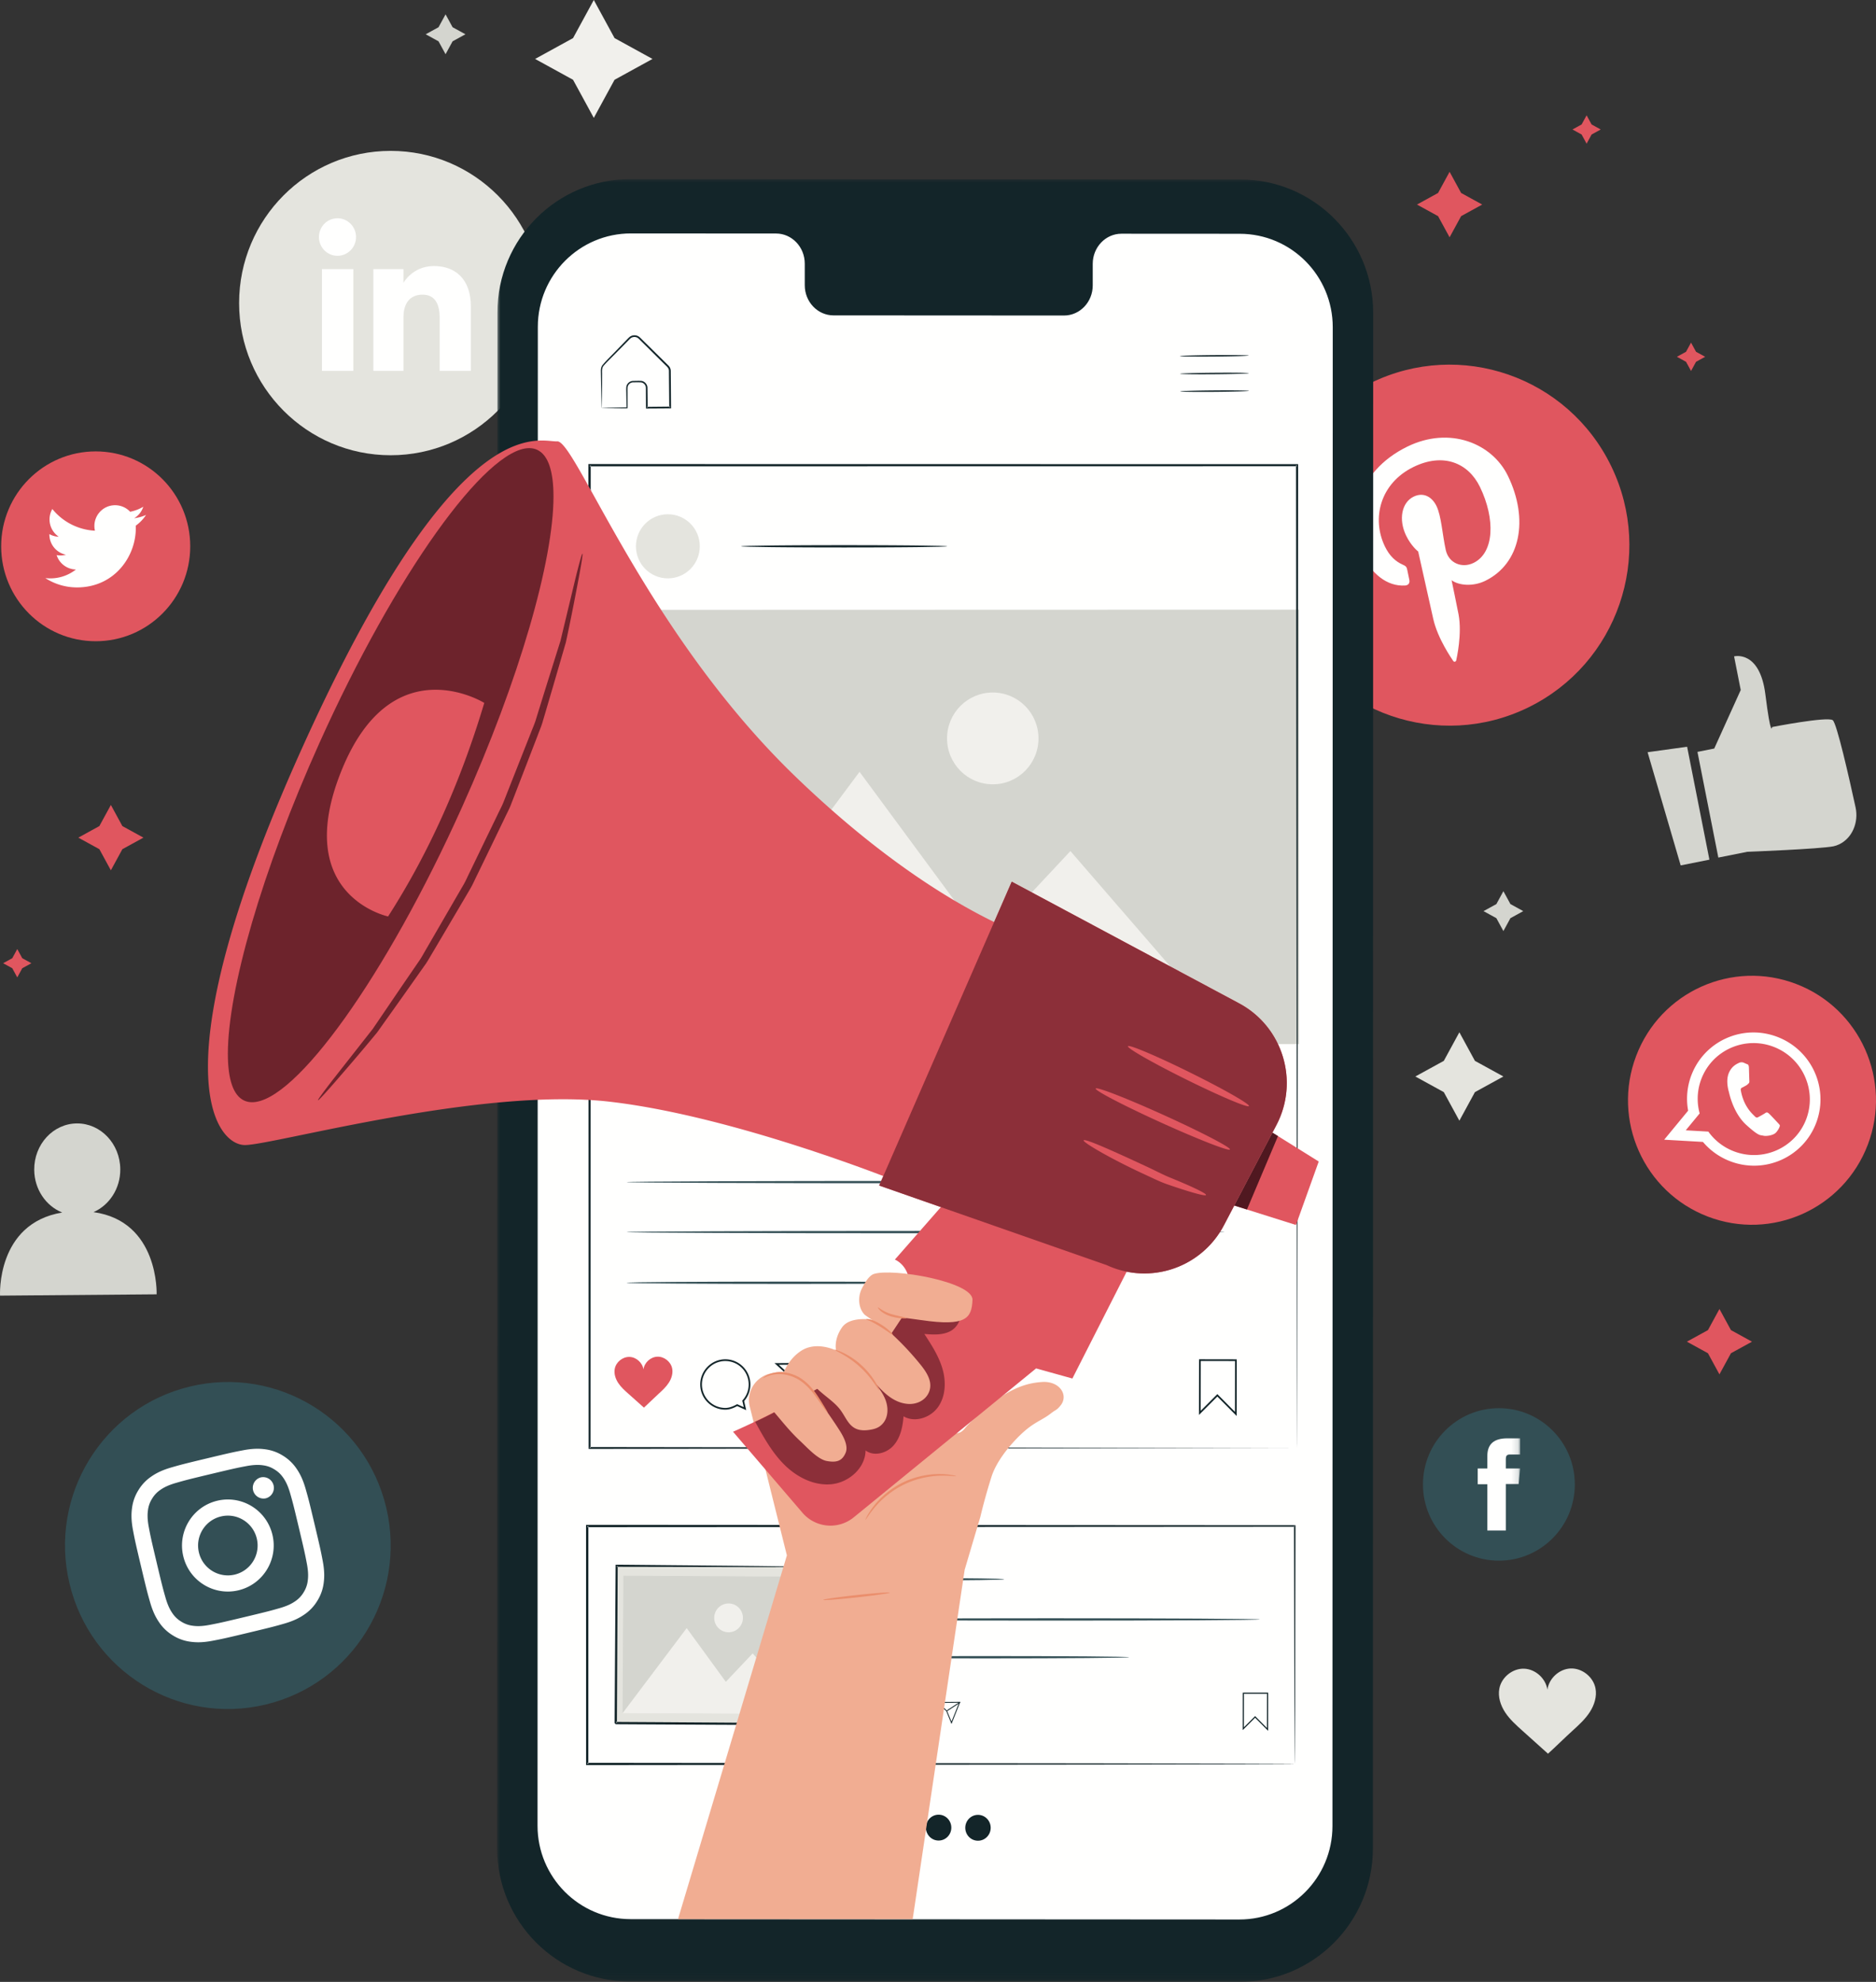 <svg width="284" height="300" xmlns="http://www.w3.org/2000/svg" xmlns:xlink="http://www.w3.org/1999/xlink"><rect width="100%" height="100%" fill="#333333" stroke="none"/><defs><path id="a" d="M0 0h154.864v272.888H0z"/></defs><g fill="none" fill-rule="evenodd"><path d="M59.142 68.911c-12.672 0-22.944-10.314-22.944-23.036 0-12.722 10.272-23.036 22.944-23.036 12.672 0 22.945 10.314 22.945 23.036 0 12.722-10.273 23.036-22.945 23.036" fill="#E4E4DE"/><path fill="#FFFFFE" d="M48.738 56.142h4.749V40.74h-4.75zm2.352-17.419c1.551 0 2.808-1.273 2.808-2.842 0-1.57-1.257-2.842-2.808-2.842-1.552 0-2.808 1.272-2.808 2.842 0 1.569 1.256 2.842 2.808 2.842m9.988 9.334c0-2.165.992-3.455 2.893-3.455 1.746 0 2.585 1.238 2.585 3.455v8.085h4.727v-9.751c0-4.126-2.33-6.12-5.582-6.12-3.254 0-4.623 2.544-4.623 2.544V40.74h-4.556v15.402h4.556v-8.085"/><path fill="#F1F0EC" d="M89.893 0l3.142 5.768 5.744 3.154-5.744 3.154-3.142 5.768-3.142-5.768-5.745-3.154 5.745-3.154L89.893 0"/><path fill="#E4E4DE" d="M220.928 156.258l2.355 4.326 4.31 2.365-4.31 2.366-2.355 4.326-2.357-4.326-4.309-2.366 4.31-2.365 2.356-4.326"/><path fill="#D4D5CF" d="M227.593 134.9l1.063 1.95 1.944 1.068-1.944 1.068-1.063 1.951-1.063-1.951-1.945-1.068 1.945-1.068 1.063-1.95M67.452 2.17l1.063 1.951 1.944 1.067-1.944 1.068-1.063 1.951-1.063-1.95-1.945-1.069 1.945-1.067 1.063-1.952M14.154 183.48c2.397-1.047 4.08-3.564 4.055-6.504-.034-3.853-2.978-6.952-6.576-6.922-3.597.03-6.486 3.178-6.452 7.03.026 2.968 1.785 5.471 4.235 6.458C-.59 185.188.006 196.12.006 196.12l23.706-.198s.398-11.065-9.558-12.442"/><path d="M241.532 255.549c-.336-1.713-2.017-3.052-3.754-2.99-1.722.063-3.288 1.496-3.523 3.207-.249-1.71-1.829-3.127-3.55-3.175-1.738-.047-3.409 1.307-3.728 3.022-.234 1.249.193 2.549.893 3.608.701 1.058 1.657 1.915 2.603 2.76 1.324 1.184 2.548 2.297 3.873 3.48 1.314-1.195 2.432-2.318 3.746-3.514.938-.852 1.887-1.718 2.578-2.783.69-1.065 1.106-2.369.862-3.615" fill="#E4E4DE"/><path d="M256.97 113.814l2.541-.506 4.011-8.86-1.005-5.09s3.878-1.024 4.733 5.733c.854 6.759 1.02 4.961 1.02 4.961s8.342-1.627 9.178-1.038c.608.428 2.478 8.697 3.457 13.188.492 2.261-.479 4.648-2.475 5.604-.283.136-.576.24-.874.3-2.078.413-13.037.832-13.037.832l-4.388.873-3.16-15.997m-7.548.05l5.008 17.132 4.35-.866-3.376-17.092-5.982.826" fill="#D4D5CF"/><path d="M231.35 107.09c-13.515 6.599-29.8.95-36.373-12.62-6.573-13.568-.946-29.918 12.57-36.517 13.515-6.6 29.799-.95 36.372 12.62 6.573 13.568.946 29.917-12.57 36.517" fill="#E0565F"/><path d="M212.724 88.628c.457-.03.727-.347.633-.827-.067-.331-.243-1.162-.312-1.511-.092-.476-.206-.601-.692-.817-1.058-.468-1.988-1.29-2.695-2.75-2.051-4.235-.732-9.568 4.33-12.04 4.484-2.19 8.28-.642 10.059 3.031 2.34 4.833 2.186 9.951-.976 11.496-1.747.852-3.756.04-4.2-1.941-.525-2.37-.664-5.135-1.406-6.668-.665-1.372-1.953-2.158-3.47-1.417-1.786.872-2.323 3.427-1.12 5.91.768 1.582 1.819 2.392 1.819 2.392s1.938 8.665 2.276 10.182c.675 3.022 2.827 6.08 3.036 6.393.124.186.4.11.444-.097.06-.296.91-3.97.355-6.956-.155-.846-1.056-5.18-1.056-5.18 1.118.827 3.287.976 5.089.097 5.367-2.621 6.629-9.31 3.444-15.885-2.41-4.972-8.845-7.554-15.22-4.441-7.931 3.873-9.166 11.535-6.859 16.296 1.396 2.883 3.726 4.917 6.52 4.733" fill="#FFFFFE"/><path d="M258.528 184.15c-9.683-3.714-14.532-14.605-10.833-24.326 3.7-9.721 14.549-14.59 24.231-10.876 9.682 3.715 14.532 14.606 10.833 24.327-3.7 9.72-14.549 14.59-24.231 10.876" fill="#E0565F"/><path d="M262.487 174.276a8.473 8.473 0 01-3.87-2.984l-3.42-.195 2.107-2.557a8.417 8.417 0 01.586-5.97c1.912-3.854 6.5-5.69 10.616-4.11 4.168 1.598 6.369 6.13 5.137 10.326-.06.211-.13.419-.208.627-1.66 4.362-6.573 6.542-10.948 4.863zm12.538-4.527c1.807-5.136-.812-10.819-5.948-12.789-5.075-1.947-10.73.455-12.856 5.377a10.025 10.025 0 00-.662 5.787l-3.623 4.393 5.864.337a10.118 10.118 0 004.116 2.922c5.216 2.001 11.044-.59 13.022-5.786.03-.08.06-.16.087-.241z" fill="#FFFFFE"/><path d="M269.101 169.927c-.19-.205-1.114-1.2-1.297-1.357-.182-.162-.324-.256-.566-.085-.242.172-.886.52-1.076.62-.196.102-.335.07-.526-.136-.186-.204-.841-.73-1.425-1.859-.454-.87-.635-1.805-.68-2.086-.045-.282.122-.36.28-.431.147-.066.333-.183.503-.27l.126-.079c.085-.064.156-.129.25-.22.14-.124.15-.273.137-.41-.013-.138-.045-1.452-.064-1.988-.015-.534-.24-.529-.376-.581-.133-.051-.28-.133-.434-.192a.91.91 0 00-.728.05c-.3.15-1.11.48-1.543 1.617-.1.266-.153.55-.179.831-.075.901.174 1.765.219 1.915.057.195.627 3.17 2.626 5 2.006 1.822 2.122 1.515 2.562 1.638.438.127 1.582-.03 1.977-.497.4-.463.574-.924.554-1.044-.021-.116-.154-.232-.34-.436" fill="#FFFFFE"/><path d="M14.487 97.064c-7.903 0-14.31-6.432-14.31-14.368 0-7.935 6.407-14.368 14.31-14.368 7.904 0 14.311 6.433 14.311 14.368 0 7.936-6.407 14.368-14.31 14.368" fill="#E0565F"/><path d="M6.862 87.507a8.832 8.832 0 004.796 1.411c5.809 0 9.09-4.926 8.893-9.344a6.356 6.356 0 001.561-1.626 6.255 6.255 0 01-1.797.494 3.147 3.147 0 001.376-1.737 6.253 6.253 0 01-1.987.761 3.123 3.123 0 00-2.284-.99c-2.02 0-3.503 1.89-3.047 3.856a8.867 8.867 0 01-6.449-3.283 3.152 3.152 0 00.968 4.195 3.102 3.102 0 01-1.417-.393 3.141 3.141 0 002.509 3.12c-.44.12-.922.147-1.412.053a3.133 3.133 0 002.922 2.182 6.272 6.272 0 01-4.632 1.3" fill="#FFFFFE"/><path d="M40.206 258.02c-13.243 3.167-26.535-5.043-29.69-18.339-3.155-13.295 5.023-26.64 18.265-29.807 13.243-3.167 26.536 5.043 29.69 18.337 3.155 13.297-5.022 26.642-18.265 29.81" fill="#334F55"/><path d="M31.362 220.748c-3.571.853-4.015.976-5.402 1.375-1.384.4-2.287.851-3.046 1.378a6.643 6.643 0 00-1.967 2.078 6.657 6.657 0 00-.961 2.702c-.127.916-.121 1.929.148 3.349.27 1.424.362 1.876 1.213 5.462.85 3.584.972 4.03 1.37 5.423.397 1.389.847 2.295 1.372 3.057a6.622 6.622 0 002.07 1.976 6.61 6.61 0 002.69.965c.914.126 1.922.121 3.337-.15 1.418-.27 1.869-.363 5.44-1.217 3.57-.854 4.014-.976 5.402-1.375 1.383-.4 2.286-.851 3.045-1.378a6.639 6.639 0 001.967-2.079 6.659 6.659 0 00.962-2.7c.126-.918.12-1.93-.15-3.35-.269-1.423-.361-1.877-1.212-5.461-.85-3.585-.972-4.031-1.37-5.424-.397-1.39-.847-2.295-1.371-3.057a6.637 6.637 0 00-2.071-1.976 6.6 6.6 0 00-2.69-.965c-.914-.126-1.923-.121-3.337.149-1.418.272-1.869.363-5.439 1.218m.564 2.377c3.51-.839 3.93-.925 5.33-1.193 1.296-.248 2.044-.2 2.55-.13.67.094 1.176.274 1.745.627.57.351.96.723 1.344 1.281.29.423.67 1.07 1.035 2.344.393 1.376.506 1.79 1.342 5.315.836 3.524.921 3.945 1.189 5.352.246 1.3.198 2.051.128 2.559a4.214 4.214 0 01-.623 1.753 4.2 4.2 0 01-1.277 1.35c-.42.29-1.066.672-2.333 1.038-1.372.395-1.784.507-5.295 1.347-3.51.84-3.93.925-5.33 1.194-1.297.248-2.043.2-2.55.129a4.173 4.173 0 01-1.746-.626 4.205 4.205 0 01-1.343-1.283c-.29-.422-.67-1.069-1.035-2.342-.393-1.377-.506-1.79-1.341-5.315-.837-3.524-.923-3.945-1.19-5.352-.246-1.301-.198-2.051-.128-2.56a4.203 4.203 0 01.623-1.752 4.19 4.19 0 011.277-1.35c.42-.291 1.066-.672 2.334-1.037 1.37-.396 1.783-.509 5.294-1.349" fill="#FFFFFE"/><path d="M35.538 238.347a4.506 4.506 0 01-5.427-3.352c-.576-2.43.918-4.87 3.339-5.448 2.42-.58 4.85.922 5.426 3.352.576 2.43-.918 4.869-3.338 5.448m-2.652-11.178c-3.729.892-6.032 4.65-5.144 8.392.888 3.744 4.631 6.055 8.36 5.164 3.729-.892 6.03-4.65 5.143-8.393-.888-3.743-4.63-6.054-8.36-5.163m8.532-2.324a1.63 1.63 0 01-1.202 1.962 1.629 1.629 0 01-.751-3.168 1.622 1.622 0 011.953 1.206" fill="#FFFFFE"/><path d="M226.913 236.24c-6.349 0-11.496-5.168-11.496-11.541 0-6.374 5.147-11.54 11.496-11.54 6.348 0 11.494 5.166 11.494 11.54 0 6.373-5.146 11.54-11.494 11.54" fill="#334F55"/><g transform="translate(75.255 27.112)"><mask id="b" fill="#fff"><use xlink:href="#a"/></mask><path d="M149.905 204.563h2.8v-7.035h1.951l.208-2.356h-2.16v-1.341c0-.556.111-.775.645-.775h1.515v-2.445h-1.938c-2.082 0-3.02.92-3.02 2.683v1.878h-1.456v2.385h1.455v7.006" fill="#FFFFFE" mask="url(#b)"/><path d="M112.453 272.888l-92.349-.055C8.998 272.827-.002 263.784 0 252.633l.046-232.44C.048 9.036 9.06-.006 20.173 0l92.349.054c11.107.007 20.107 9.05 20.104 20.2l-.045 232.442c-.002 11.158-9.015 20.2-20.128 20.192" fill="#132529" mask="url(#b)"/></g><path d="M187.68 35.388l-17.905-.01c-2.4-.001-4.35 2.04-4.35 4.56V43.2c0 2.52-1.947 4.562-4.348 4.56l-34.9-.02c-2.402-.002-4.348-2.046-4.347-4.566v-3.26c.001-2.52-1.946-4.565-4.347-4.566l-6.297-.004-15.67-.01c-7.783-.004-14.096 6.329-14.097 14.143l-.044 226.878c-.002 7.81 6.301 14.143 14.08 14.148l92.163.054c7.783.005 14.095-6.327 14.097-14.141l.044-226.88c.002-7.81-6.301-14.142-14.08-14.147" fill="#FFFFFE"/><path d="M189.028 53.82c0 .06-2.328.129-5.2.153-2.873.024-5.202-.006-5.203-.067 0-.06 2.328-.13 5.2-.153 2.873-.024 5.203.006 5.203.066m.022 2.673c0 .06-2.328.13-5.2.153-2.873.024-5.201-.006-5.202-.067 0-.061 2.327-.13 5.2-.153 2.872-.024 5.201.006 5.202.067m.022 2.672c0 .06-2.328.13-5.2.153-2.873.024-5.202-.006-5.202-.067 0-.06 2.327-.13 5.2-.153 2.872-.024 5.201.006 5.202.067M91.097 61.77a1.96 1.96 0 01.273-.018l.758-.026 2.799-.067-.077.08-.033-2.038c.004-.379-.033-.736.004-1.174a1.08 1.08 0 01.94-.866c.45-.008.848-.03 1.337-.006.504.062.933.548.918 1.085l.033 2.972-.13-.128 3.531-.036-.134.137-.04-4.418c-.003-.377-.005-.751-.009-1.124 0-.347-.211-.579-.496-.838a9559.48 9559.48 0 00-1.544-1.527l-1.488-1.476c-.244-.24-.485-.48-.722-.715-.248-.24-.443-.488-.73-.547a.946.946 0 00-.81.155c-.214.181-.443.438-.658.649l-1.267 1.283c-.797.83-1.627 1.59-2.23 2.308-.255.396-.16.88-.178 1.323l-.003 1.249-.012 2.012-.015 1.287c-.004.297-.01.457-.017.464-.006.006-.014-.14-.024-.427l-.035-1.266-.046-2.029-.023-1.274c-.003-.226-.008-.459-.01-.696a1.473 1.473 0 01.194-.742c.653-.804 1.433-1.515 2.236-2.37l1.257-1.294c.226-.222.412-.445.68-.678a1.2 1.2 0 011.025-.202c.376.083.62.392.848.609l.724.712 1.494 1.47 1.547 1.525c.124.132.273.244.395.43.113.175.179.385.184.597l.01 1.13.034 4.417.001.137h-.136c-1.216.009-2.397.016-3.53.023l-.13.001v-.129l-.016-2.972a.854.854 0 00-.713-.86c-.407-.022-.886-.008-1.28-.005a.868.868 0 00-.762.69c-.034.356-.008.771-.016 1.132l.001 2.038v.08h-.078c-1.167-.009-2.118-.016-2.845-.02l-.741-.013a1.48 1.48 0 01-.245-.014" fill="#132529"/><path d="M152.017 239.053c0 .025-.344.048-.967.069l-2.64.055c-2.227.032-5.305.051-8.705.051-3.4 0-6.479-.019-8.707-.051l-2.638-.055c-.623-.021-.968-.044-.968-.069 0-.024.345-.047.968-.068l2.638-.055c2.228-.032 5.307-.052 8.707-.052 3.4 0 6.478.02 8.705.052l2.64.055c.623.021.967.044.967.068m38.706 6.082c0 .098-14.179.176-31.664.176-17.492 0-31.667-.078-31.667-.176 0-.096 14.175-.174 31.667-.174 17.485 0 31.664.078 31.664.174m-19.791 5.722c0 .098-9.748.176-21.77.176-12.025 0-21.77-.078-21.77-.176 0-.096 9.745-.175 21.77-.175 12.022 0 21.77.08 21.77.175" fill="#334F55"/><path d="M190.007 259.767l.061.062 1.733 1.745.008-5.175-3.493-.006-.008 5.076 1.7-1.702zm1.967 2.229l-1.967-1.982-1.874 1.875.008-5.67 3.842.005-.009 5.772zm-54.018-4.514a1.802 1.802 0 00-1.782 1.818c.008.994.82 1.797 1.811 1.79.255-.003.537-.093.866-.274l.028-.017.511.23-.115-.506.023-.025a1.802 1.802 0 00-1.341-3.016zm1.624 3.776l-.695-.311c-.335.183-.63.272-.899.275a1.935 1.935 0 01-1.944-1.92 1.936 1.936 0 011.913-1.953 1.935 1.935 0 011.464 3.212l.16.697zm2.513-3.485l1.271 1.171.678 1.661 1.138-2.857-3.087.025zm1.95 3.186l-.796-1.95-1.492-1.366 3.62-.029-1.331 3.345z" fill="#132529"/><path fill="#132529" d="M143.4 259.014l-.072-.111 1.975-1.289.072.111-1.974 1.29"/><path d="M133.883 258.05c-.104-.518-.615-.923-1.142-.902-.522.021-.996.457-1.065.977-.078-.519-.559-.947-1.081-.96-.527-.013-1.033.4-1.128.921-.07.38.061.774.275 1.094.214.32.505.58.792.835.404.358.776.694 1.18 1.051.397-.363.735-.706 1.132-1.07.284-.26.571-.523.78-.847.208-.324.333-.72.257-1.098" fill="#E0565F"/><path d="M196.008 267.013s-.008-.218-.012-.633l-.013-1.84-.028-7.1-.063-26.448.116.116-107.103.06h-.007l.175-.176-.006 36.021-.169-.17 76.64.08 22.374.046 6.004.022 1.556.011c.35.004.536.011.536.011s-.17.007-.515.01l-1.536.012-5.968.021c-5.223.012-12.816.028-22.335.047l-76.756.079h-.169v-.169l-.005-36.02v-.176h.18l107.104.06h.114v.115l-.062 26.519-.029 7.073-.012 1.82c-.004.407-.011.61-.011.61" fill="#132529"/><path fill="#E4E4DE" d="M123.021 237.18l-.134 23.814-29.67-.17.135-23.813 29.67.169"/><path d="M123.021 237.18a.963.963 0 01-.148.009l-.421.006-1.62.01c-1.427.001-3.483.003-6.083.007-5.218-.011-12.613-.027-21.397-.044l.157-.156-.117 23.811c.036.042-.326-.33-.168-.173h.12l.129.002h.257l.514.004 1.023.006 2.03.012c1.348.007 2.68.016 3.998.024l7.697.05 13.895.1-.146.145.173-17.248.065-4.834.024-1.281c.007-.291.018-.45.018-.45s.01.137.014.419l.01 1.253.01 4.803-.024 17.34v.145h-.146l-13.895-.058-7.697-.038-3.998-.021-2.03-.011-1.023-.006-.514-.003-.257-.002h-.193l-.032-.001h-.024c.153.157-.218-.213-.179-.179l.153-23.811.001-.157.156.001 21.498.202 6.048.076 1.589.027.403.012a.79.79 0 01.13.009" fill="#132529"/><path fill="#D4D5CF" d="M94.25 259.332l27.583.157.118-20.816-27.585-.157-.117 20.816"/><path fill="#F1F0EC" d="M94.25 259.332l9.706-12.884 5.923 8.128 4.073-4.304 7.881 9.217-27.584-.157m18.219-14.421a2.177 2.177 0 01-2.185 2.169 2.178 2.178 0 01-2.16-2.194 2.177 2.177 0 012.185-2.168c1.2.007 2.166.989 2.16 2.193"/><path d="M143.383 82.696c0 .012-.11.025-.317.036l-.909.032-3.34.056c-2.822.032-6.72.052-11.024.052-4.308 0-8.205-.02-11.027-.052l-3.341-.056-.909-.032c-.207-.011-.316-.024-.316-.036 0-.012.109-.023.316-.035l.909-.033 3.34-.055c2.823-.032 6.72-.051 11.028-.051 4.304 0 8.202.019 11.023.05l3.341.056.909.033c.208.012.317.023.317.035M184.29 211.03l.092.09 2.575 2.594.011-7.692-5.191-.007-.012 7.543 2.525-2.529zm2.924 3.31l-2.924-2.944-2.784 2.787.013-8.429 5.708.01-.013 8.576zm-77.442-8.32a3.548 3.548 0 00-3.508 3.58 3.547 3.547 0 003.565 3.521c.5-.004 1.058-.18 1.704-.539l.056-.032 1.007.452-.228-.994.046-.05a3.547 3.547 0 00-2.641-5.937zm3.196 7.433l-1.367-.611c-.66.359-1.24.535-1.77.54a3.808 3.808 0 01-3.826-3.78c-.017-2.101 1.672-3.825 3.765-3.842 2.093-.018 3.81 1.679 3.827 3.78a3.81 3.81 0 01-.945 2.542l.316 1.371zm4.947-6.859l2.502 2.306 1.334 3.27 2.24-5.624-6.076.048m3.84 6.27l-1.567-3.838-2.938-2.687 7.126-.058-2.622 6.583" fill="#132529"/><path fill="#132529" d="M120.49 209.037l-.142-.22 3.886-2.536.142.22-3.886 2.536"/><path d="M101.756 207.14c-.205-1.022-1.212-1.818-2.25-1.776-1.027.04-1.96.9-2.096 1.922-.152-1.02-1.1-1.864-2.127-1.888-1.038-.024-2.033.787-2.22 1.812-.138.747.12 1.523.54 2.153.421.632.995 1.14 1.561 1.644.794.704 1.527 1.366 2.32 2.07.783-.717 1.449-1.39 2.231-2.107.559-.511 1.123-1.03 1.534-1.669.41-.637.655-1.416.507-2.16" fill="#E0565F"/><path d="M105.94 82.696c0 2.68-2.164 4.853-4.834 4.853-2.67 0-4.833-2.172-4.833-4.853 0-2.68 2.163-4.852 4.833-4.852 2.67 0 4.834 2.173 4.834 4.852" fill="#E4E4DE"/><path d="M185.389 186.504c0 .097-20.267.175-45.26.175-25.003 0-45.265-.078-45.265-.175 0-.097 20.262-.175 45.264-.175 24.994 0 45.26.078 45.26.175m.001-7.568c0 .096-20.267.175-45.26.175-25.003 0-45.265-.079-45.265-.175 0-.097 20.262-.175 45.264-.175 24.994 0 45.26.078 45.26.175m-41.251 15.237c0 .097-11.03.175-24.635.175-13.61 0-24.638-.078-24.638-.175 0-.096 11.029-.175 24.638-.175 13.604 0 24.635.079 24.635.175" fill="#334F55"/><path d="M138.057 276.63c-.005 1.082-.87 1.954-1.932 1.95-1.062-.005-1.919-.887-1.914-1.968.004-1.082.869-1.956 1.931-1.95 1.062.004 1.919.885 1.915 1.968m5.96.027c-.005 1.082-.87 1.955-1.932 1.95-1.062-.004-1.919-.886-1.915-1.968.004-1.08.87-1.954 1.932-1.95 1.062.004 1.918.886 1.915 1.968m5.959.027c-.005 1.082-.87 1.956-1.932 1.95-1.062-.004-1.92-.885-1.915-1.968.005-1.081.87-1.954 1.932-1.95 1.062.005 1.92.886 1.915 1.968" fill="#132529"/><path fill="#D4D5CF" d="M89.549 158.079l107.11-.032-.02-65.763-107.109.031.019 65.764"/><path fill="#F1F0EC" d="M99.428 158.075l30.693-41.244 19.028 25.793 12.896-13.795 25.293 29.22-87.91.026m57.786-46.303c0 3.838-3.097 6.95-6.92 6.951-3.824.001-6.923-3.11-6.925-6.947 0-3.838 3.097-6.95 6.92-6.951 3.824-.001 6.923 3.109 6.925 6.947"/><path d="M196.361 219.182l-.158-148.763.158.159-107.097.016h-.012l.174-.175-.032 148.763-.142-.142 107.11.142-107.11.143h-.142v-.143l-.032-148.763v-.175h.186l107.097.016h.158v.159c-.032 44.017-.06 81.224-.078 107.431l-.042 30.495-.02 8.072-.008 2.07c-.004.463-.01.695-.01.695" fill="#132529"/><path d="M146.032 237.635l2.37-7.993a88.208 88.208 0 011.7-6.112c.665-2.097 2.37-4.3 3.923-5.887 2.418-2.47 3.569-2.486 5.195-3.797.147-.095.314-.232.453-.307a2.57 2.57 0 00.79-.687c1.401-1.521.056-3.876-2.79-3.652-2.142.169-5.635.784-11.315 6.667-.071.09-.146.164-.216.256-2.981 3.89-5.78-7.216-6.285-11.35-.329-2.682-3.219-4.331-5.833-3.361l-13.838 6.498c-1.142-.404-2.5-.336-4.04.137-2.037.757-3.168 2.86-2.636 4.9l5.613 22.494-16.484 55.065h35.528l7.865-52.87" fill="#F1AD92"/><path d="M173.325 187.062l-10.982 21.606-5.49-1.531-27.604 22.542a5.575 5.575 0 01-7.767-.692l-10.51-12.262s21.191-9.164 25.11-16.752c3.92-7.587-.61-9.307-.61-9.307l9.974-11.379 27.88 7.775m-14.245-44.138s-16.076-3.57-38.7-25.411C97.76 95.672 87.13 66.668 84.36 66.809c-.26.013-.6-.024-1.026-.062-4.106-.363-15.99-.726-36.83 44.79-22.997 50.223-13.94 61.885-9.363 61.791 4.577-.094 35.648-8.787 55.056-6.572 19.407 2.215 44.354 12.37 44.354 12.37l22.53-36.202" fill="#E0565F"/><path d="M193.234 170.299l-7.942 15.159c-3.37 6.433-11.165 9.092-17.741 6.05l-34.457-12.053 20.068-45.995 34.426 18.42c6.607 3.536 9.13 11.765 5.646 18.419" fill="#E0565F"/><path d="M173.238 192.765a13.476 13.476 0 01-5.687-1.257l-34.457-12.053 20.068-45.995 34.426 18.42c4.594 2.458 7.214 7.186 7.212 12.075a13.64 13.64 0 01-1.566 6.344l-7.942 15.159a13.603 13.603 0 01-12.054 7.307" fill="#8C2F39"/><path d="M48.361 112.452C36.122 139.657 31.028 163.9 36.982 166.6c5.954 2.7 20.703-17.167 32.942-44.373C82.162 95.023 87.256 70.78 81.303 68.08c-5.955-2.7-20.703 17.165-32.942 44.372" fill="#E0565F"/><path d="M38.17 166.846c-.427 0-.824-.08-1.188-.245-1.689-.767-2.488-3.266-2.488-7.076 0-9.618 5.101-27.586 13.867-47.073 11.492-25.546 25.195-44.618 31.755-44.618.426 0 .823.08 1.187.246 1.689.765 2.488 3.265 2.488 7.075 0 9.618-5.101 27.586-13.867 47.073-11.492 25.546-25.195 44.62-31.755 44.618" fill="#6D232C"/><path fill="#E0565F" d="M196.19 185.427l-9.338-2.945 5.779-11.033 7.005 4.371-3.446 9.607"/><path d="M188.77 183.087l-1.918-.605 1.918.605m4.7-11.115l-.84-.523.84.523" fill="#565A58"/><path fill="#501820" d="M188.77 183.087l-1.918-.605 5.779-11.033.838.523-4.699 11.115"/><path d="M186.195 173.994c-.136.303-4.798-1.516-10.41-4.063-5.615-2.547-10.054-4.858-9.916-5.16.136-.303 4.796 1.516 10.41 4.063 5.613 2.547 10.052 4.857 9.916 5.16m2.873-6.571c-.148.299-4.365-1.486-9.422-3.986-5.058-2.501-9.038-4.769-8.891-5.068.146-.298 4.363 1.486 9.421 3.988 5.057 2.5 9.038 4.768 8.892 5.066m-6.495 13.463c-.05.16-1.16-.097-2.93-.646a99.526 99.526 0 01-3.09-1.024c-1.152-.42-2.347-1.026-3.627-1.608-5.11-2.381-9.011-4.713-8.884-4.99.15-.326 4.321 1.537 9.384 3.895 1.27.578 2.447 1.214 3.557 1.68 1.115.452 2.115.874 2.95 1.246 1.67.745 2.688 1.288 2.64 1.447m-109.26-74.485s-13.973-8.699-21.618 10.254c-7.645 18.954 7.057 22.07 7.057 22.07 6.016-9.366 10.903-20.1 14.56-32.324" fill="#E0565F"/><path d="M48.15 166.55c-.003 0-.006 0-.007-.003-.064-.053.701-1.108 2.138-2.971l6.155-7.836 3.857-5.672c.695-1.017 1.414-2.07 2.155-3.151l1.128-1.646c.368-.565.689-1.173 1.042-1.77l4.363-7.533 1.148-1.974c.392-.66.685-1.38 1.038-2.076l2.061-4.27 2.068-4.266c.326-.707.71-1.383.983-2.1l.836-2.126 3.2-8.097c.248-.647.526-1.276.742-1.916a1927.033 1927.033 0 011.727-5.564c.739-2.352 1.427-4.546 2.06-6.556l2.324-9.68c.567-2.272.92-3.53 1.004-3.53h.001c.082.014-.117 1.301-.547 3.621-.442 2.316-1.067 5.679-1.963 9.806a7001.68 7001.68 0 01-1.929 6.632l-1.085 3.695-.57 1.93c-.21.648-.482 1.283-.724 1.937l-3.157 8.178c-.274.71-.552 1.424-.832 2.145-.271.724-.656 1.405-.982 2.118l-2.076 4.3-2.084 4.297c-.356.7-.653 1.424-1.051 2.087l-1.166 1.983-4.452 7.548c-.363.597-.691 1.204-1.07 1.769-.392.556-.779 1.106-1.162 1.647l-2.224 3.146-4.006 5.628c-2.672 3.25-4.912 5.814-6.451 7.594-1.508 1.725-2.388 2.676-2.492 2.676" fill="#6D232C"/><path d="M135.25 201.144c.557-.753.961-1.437 1.257-2.041-.128.281-.27.57-.424.87a9.35 9.35 0 01-.724 1.164 2.935 2.935 0 00-.108.007m1.75-3.227c.4-1.183.355-1.847.525-1.848h.003c-.109.56-.28 1.174-.529 1.848" fill="#898C88"/><path d="M119.198 212.744c1.48-.802 3.35-1.844 5.681-3.188l.027-.016a111.321 111.321 0 01-5.708 3.204m12.685-8.046c1.507-1.304 2.588-2.499 3.368-3.554.036-.003.072-.006.108-.007-.848 1.175-2.053 2.376-3.476 3.561" fill="#916756"/><path d="M125.207 224.7c-2.39-.001-4.702-1.245-6.426-2.941-1.886-1.857-3.186-4.217-4.461-6.54 0 0 1.295-.533 4.878-2.475 1.818-.955 3.78-2.04 5.708-3.204 2.999-1.73 5.263-3.358 6.977-4.842 1.423-1.185 2.628-2.386 3.476-3.561a9.35 9.35 0 00.724-1.164c.154-.3.296-.589.424-.87a9.87 9.87 0 00.493-1.186c.25-.674.42-1.288.529-1.849a9.298 9.298 0 011.074-.063c1.604 0 2.89.447 4.594.983.74.233 1.517.564 1.92 1.23.689 1.134-.107 2.702-1.288 3.302-.736.375-1.557.48-2.39.48-.503 0-1.011-.038-1.507-.078 1.09 1.67 2.196 3.37 2.75 5.289.555 1.918.484 4.12-.66 5.754-.795 1.137-2.192 1.872-3.544 1.872-.591 0-1.174-.14-1.695-.448-.126 1.579-.465 3.229-1.51 4.415-.67.762-1.703 1.246-2.692 1.246-.554 0-1.094-.152-1.548-.494-.028 2.652-2.518 4.844-5.147 5.11a6.778 6.778 0 01-.68.033" fill="#8C2F39"/><path d="M144.74 223.447c-.01.062-.909-.11-2.367-.07-1.449.032-3.474.35-5.475 1.314a13.703 13.703 0 00-4.452 3.463c-.943 1.117-1.372 1.93-1.426 1.897-.02-.01.067-.223.264-.588.196-.366.516-.877.971-1.465.9-1.174 2.432-2.632 4.492-3.622 2.058-.991 4.148-1.278 5.625-1.247.741.01 1.339.081 1.745.156.407.075.627.14.623.162" fill="#EA8E6C"/><path d="M115.2 211.608c2.177 2.099 3.665 4.415 5.947 6.53 1.037.96 2.649 2.78 4.038 3.02 1.39.243 2.281.058 2.831-1.247.446-1.057-.354-2.5-.907-3.37-1.454-2.29-2.845-4.08-3.934-5.861-.51-.834.151-1.006.391-.62 1.049 1.09 2.61 2.035 3.549 3.22 1.284 1.626 1.517 3.779 4.878 3.098.445-.09.888-.244 1.249-.521 1.265-.972 1.318-2.663.785-4.017-.417-1.06-1.15-1.961-1.871-2.843 1.43 1.622 2.992 3.33 5.267 3.515 1.323.107 2.65-.512 3.186-1.73.673-1.535-.292-3.018-1.26-4.218a43.933 43.933 0 00-5.713-5.86 4.353 4.353 0 00-2.777-1.033c-1.176-.007-2.649.215-3.376 1.243-1.32 1.865-.913 3.514-.913 3.514s-2.951-1.502-5.322.069-2.958 4.271-2.958 4.271l-3.09 2.84" fill="#F1AD92"/><path d="M130.903 199.02c-.914-.923-1.126-2.611-.417-4.007.501-.987 1.134-1.946 1.776-2.163 2.807-.951 15.07 1.179 14.959 3.911-.115 2.807-1.007 4.041-7.663 3.076-1.17-.17-3.008-.401-3.008-.401l-1.607 2.42-4.04-2.836" fill="#F1AD92"/><path d="M133.099 210.463c-.097.06-1.03-1.852-2.936-3.566-1.886-1.737-3.872-2.482-3.822-2.586.014-.038.527.095 1.298.46a11.64 11.64 0 012.758 1.866 11.65 11.65 0 012.12 2.574c.437.735.62 1.235.582 1.252m2.063-8.397c-.06.058-.87-.606-1.975-1.285a13.831 13.831 0 00-1.439-.796c-.378-.179-.63-.228-.629-.28-.003-.045.288-.08.714.048.426.121.975.383 1.538.731 1.132.695 1.873 1.508 1.791 1.582m2.059-2.54c-.008.075-1.075.105-2.362-.267-.639-.196-1.178-.506-1.511-.795-.337-.288-.477-.528-.444-.557.065-.06.826.667 2.059 1.017 1.215.354 2.276.486 2.258.602m-11.919 14.32c-.04.028-.473-.528-1.118-1.46-.658-.91-1.496-2.267-2.863-3.266-1.366-1-2.976-1.237-4.054-1.078-1.1.154-1.674.61-1.709.545-.011-.016.118-.14.392-.31.271-.175.707-.365 1.277-.48 1.128-.232 2.847-.022 4.298 1.04 1.444 1.059 2.258 2.47 2.865 3.413.592.968.951 1.568.912 1.596m9.383 27.233c.01.096-2.234.42-5.013.722-2.78.304-5.04.472-5.05.376-.01-.097 2.233-.42 5.012-.723 2.778-.304 5.04-.47 5.05-.375" fill="#EA8E6C"/><path fill="#E0565F" d="M240.19 17.454l.756 1.387 1.383.76-1.383.759-.756 1.388-.756-1.388-1.383-.76 1.383-.759.756-1.387m15.809 34.406l.756 1.39 1.382.758-1.382.76-.756 1.387-.756-1.388-1.383-.76 1.383-.758.756-1.388M2.614 143.657l.756 1.388 1.383.76-1.383.758-.756 1.388-.756-1.388-1.382-.759 1.382-.759.756-1.388M219.448 26.006l1.746 3.205 3.192 1.753-3.192 1.753-1.746 3.204-1.746-3.204-3.192-1.753 3.192-1.753 1.746-3.205M16.784 121.847l1.742 3.198 3.186 1.749-3.186 1.749-1.742 3.198-1.742-3.198-3.185-1.749 3.185-1.749 1.742-3.198M260.3 198.144l1.742 3.197 3.185 1.75-3.185 1.749-1.742 3.197-1.742-3.197-3.186-1.75 3.186-1.749 1.742-3.197"/></g></svg>